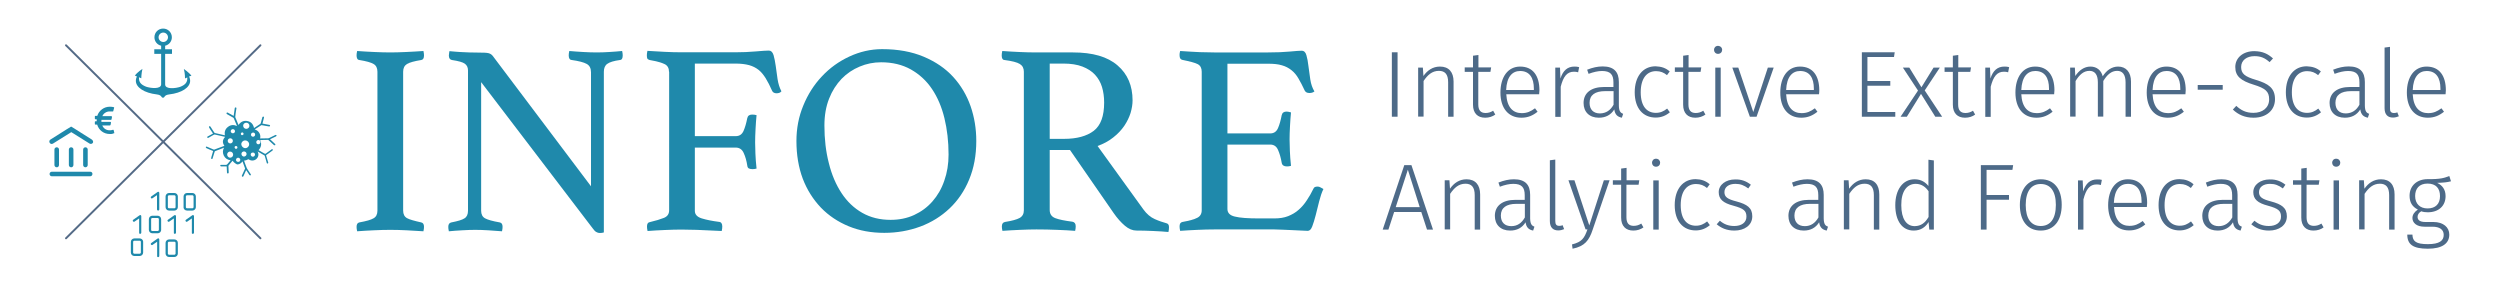 <?xml version="1.0" encoding="utf-8"?>
<!-- Generator: Adobe Illustrator 23.0.2, SVG Export Plug-In . SVG Version: 6.00 Build 0)  -->
<svg version="1.1" id="Layer_1" xmlns="http://www.w3.org/2000/svg" xmlns:xlink="http://www.w3.org/1999/xlink" x="0px" y="0px"
	 viewBox="0 0 1750 200" style="enable-background:new 0 0 1750 200;" xml:space="preserve">
<style type="text/css">
	.st0{fill:#1F89AB;}
	.st1{fill:#4D6A88;}
	.st2{fill:none;stroke:#536A86;stroke-width:1.38;stroke-linecap:round;stroke-linejoin:round;stroke-miterlimit:10;}
	.st3{display:none;}
	.st4{display:inline;fill:#1F89AB;}
</style>
<g>
	<g>
		<g>
			<path class="st0" d="M282.2,147.4c0,2.5,0.9,4.3,2.7,5.3c1.8,1,5.1,1.9,10,3c1.3,0.3,1.9,1.3,1.9,3.1c0,0.8-0.1,1.8-0.4,3.1
				c-4-0.3-7.9-0.5-11.9-0.7c-4-0.2-7.7-0.3-11.3-0.3c-3.5,0-7.3,0.1-11.4,0.3c-4.2,0.2-8.1,0.4-11.8,0.7c-0.3-1.3-0.4-2.3-0.4-3.1
				c0-1.8,0.6-2.8,1.9-3.1c4.9-0.9,8.2-1.8,10-2.9c1.8-1,2.7-2.8,2.7-5.3V50.2c0-2.5-0.9-4.4-2.7-5.4c-1.8-1.1-5.1-2-10-2.8
				c-0.8-0.1-1.3-0.5-1.5-1.1c-0.3-0.6-0.4-1.3-0.4-2.1c0-0.8,0.1-1.8,0.4-3.1c3.8,0.3,7.8,0.5,12,0.7c4.2,0.2,7.9,0.3,11.2,0.3
				c3.2,0,6.9-0.1,11-0.3c4.2-0.2,8.2-0.4,12.2-0.7c0.3,1.3,0.4,2.3,0.4,3.1c0,1.9-0.6,3-1.9,3.2c-4.9,0.8-8.2,1.7-10,2.8
				c-1.8,1.1-2.7,2.9-2.7,5.4V147.4z"/>
			<path class="st0" d="M413.7,130.4V50.6c0-2.8-1-4.8-3.1-5.9c-2-1.1-5.5-2-10.4-2.7c-1.4-0.1-2.1-1.2-2.1-3.2
				c0-0.8,0.1-1.8,0.4-3.1c3.2,0.3,6.5,0.5,9.8,0.7c3.3,0.2,6.5,0.3,9.4,0.3c2.8,0,5.8-0.1,8.8-0.3c3.1-0.2,6.1-0.4,9-0.7
				c0.3,1.3,0.4,2.3,0.4,3.1c0,2-0.6,3.1-1.9,3.2c-4.3,0.6-7.3,1.5-8.9,2.7c-1.6,1.1-2.4,3-2.4,5.5v112.5c-0.3,0.1-0.7,0.2-1.3,0.3
				c-0.6,0.1-1.1,0.1-1.5,0.1c-0.9,0-1.7-0.2-2.5-0.7c-0.8-0.4-1.7-1.4-2.7-2.8L336.8,57.5v90c0,2.5,0.9,4.3,2.7,5.3
				c1.8,1,5.2,2,10.4,2.9c1.3,0.3,1.9,1.3,1.9,3.1c0,0.8-0.1,1.8-0.4,3.1c-3.2-0.3-6.4-0.5-9.7-0.7c-3.3-0.2-6.3-0.3-9.1-0.3
				c-2.6,0-5.6,0.1-9,0.3s-6.6,0.4-9.4,0.7c-0.3-1.3-0.4-2.3-0.4-3.1c0-1.8,0.7-2.8,2.1-3.1c4.6-0.9,7.7-1.8,9.3-2.9
				c1.6-1,2.4-2.8,2.4-5.3V49.3c0-2-0.7-3.6-2.2-4.7c-1.5-1.1-4.5-1.9-9.1-2.6c-1.4-0.3-2.1-1.3-2.1-3.2c0-0.6,0.1-1.2,0.2-1.7
				c0-0.4,0.1-0.8,0.2-1.3c2.6,0.3,5,0.4,7.3,0.6c2,0.1,4.2,0.2,6.5,0.3c2.3,0.1,4.3,0.1,6.1,0.1c3.7,0,6.2,0.1,7.4,0.4
				c1.2,0.3,2.2,0.9,3,1.9L413.7,130.4z"/>
			<path class="st0" d="M468.3,50.2c0-2.5-1-4.3-3-5.3c-2-1-5.5-2-10.6-2.9c-0.9-0.3-1.4-0.6-1.6-1.1c-0.2-0.4-0.3-1.2-0.3-2.2
				c0-0.8,0.1-1.8,0.4-3.1c4.2,0.3,8.3,0.5,12.3,0.7c4,0.2,7.7,0.3,11.3,0.3h38c5,0,9.7-0.2,14.2-0.6c4.5-0.4,7.5-0.6,9.2-0.6
				c1.5,0,2.6,1,3.3,3.2c0.6,2.1,1.1,4.6,1.5,7.5c0.4,2.9,0.8,6,1.3,9.3c0.5,3.2,1.4,6.1,2.7,8.5c-0.4,0.5-0.9,0.9-1.5,1.1
				c-0.6,0.2-1.3,0.3-1.9,0.3c-1.5,0-2.6-0.6-3.1-1.7c-1.5-3.4-3-6.4-4.5-8.8c-1.5-2.4-3.1-4.4-5-5.9c-1.9-1.5-4.1-2.6-6.6-3.3
				c-2.6-0.7-5.8-1.1-9.6-1.1h-28.4v50.8h28.6c2.6,0,4.4-1.2,5.5-3.7c1.1-2.5,1.9-5.4,2.6-8.9c0.4-1.7,1.5-2.5,3.4-2.5
				c1,0,2,0.1,3.1,0.4c-0.3,2.8-0.5,6-0.7,9.6c-0.2,3.6-0.3,6.8-0.3,9.5c0,2.2,0.1,4.8,0.2,7.8c0.1,3.1,0.4,6.6,0.8,10.5
				c-1,0.3-2,0.4-2.9,0.4c-1,0-1.9-0.2-2.5-0.5c-0.6-0.3-1-1-1.1-2c-0.5-3.3-1.3-6.2-2.5-8.8c-1.1-2.5-3-3.8-5.6-3.8h-28.6v44.3
				c0,2.5,1.6,4.3,4.9,5.3c3.3,1,7.3,1.8,12,2.4c1.5,0.1,2.3,1.2,2.3,3.2c0,0.9-0.1,2-0.4,3.2c-2.7-0.1-5.6-0.3-8.6-0.4
				c-2.6-0.1-5.5-0.3-8.9-0.4c-3.4-0.1-6.9-0.2-10.6-0.2c-3.5,0-7.4,0.1-11.7,0.3c-4.3,0.2-8.4,0.4-12.1,0.7
				c-0.3-1.3-0.4-2.3-0.4-3.1c0-1.9,0.6-2.9,1.9-3.1c4.2-1,7.5-2,10-3c2.4-1,3.6-2.7,3.6-5.3V50.2z"/>
			<path class="st0" d="M557.5,98.7c0-8.8,1.6-17.1,4.8-24.8c3.2-7.8,7.5-14.6,13-20.4c5.5-5.9,11.9-10.5,19.2-13.9
				c7.3-3.4,15-5.2,23-5.2c11.1,0,20.8,1.8,29.1,5.3c8.3,3.5,15.2,8.2,20.6,14.1c5.4,5.9,9.5,12.8,12.2,20.5c2.7,7.8,4,15.9,4,24.4
				c0,10.1-1.7,19.1-5,27c-3.3,8-7.9,14.7-13.7,20.2c-5.8,5.5-12.7,9.8-20.5,12.7c-7.9,2.9-16.3,4.4-25.2,4.4
				c-9.1,0-17.4-1.5-24.9-4.6c-7.5-3.1-14-7.4-19.5-13.1c-5.4-5.7-9.7-12.4-12.7-20.3C559,117.2,557.5,108.4,557.5,98.7z
				 M623.4,153.9c6,0,11.5-1.1,16.5-3.4c5-2.3,9.3-5.5,12.8-9.5c3.6-4.1,6.4-8.9,8.3-14.5c2-5.6,3-11.7,3-18.3
				c0-9.2-1-17.7-2.9-25.5c-1.9-7.8-4.8-14.6-8.7-20.4c-3.9-5.8-8.8-10.3-14.8-13.7c-5.9-3.3-12.9-5-20.8-5c-5.2,0-10.3,1-15,3
				c-4.8,2-9,4.8-12.7,8.6c-3.6,3.8-6.6,8.4-8.7,13.8c-2.2,5.5-3.3,11.8-3.3,18.9c0,9.4,1,18.2,3.1,26.3c2,8.1,5,15.1,8.9,21
				c3.9,5.9,8.7,10.5,14.5,13.8C609.4,152.3,616,153.9,623.4,153.9z"/>
			<path class="st0" d="M749,105h-14.2v42c0,2.8,1.3,4.7,3.9,5.7c2.6,1,6.6,1.8,12,2.5c1.5,0.3,2.3,1.3,2.3,3.2c0,0.9-0.1,2-0.4,3.2
				c-3.5-0.3-7.6-0.5-12.6-0.7c-4.9-0.2-9.7-0.3-14.5-0.3c-3.3,0-7.2,0.1-11.5,0.3c-4.3,0.2-8.4,0.4-12.3,0.7
				c-0.3-1.3-0.4-2.3-0.4-3.1c0-1.8,0.7-2.8,2.1-3.1c4.9-0.8,8.3-1.7,10.3-2.8c2-1.1,3-2.9,3-5.4V50.2c0-2.4-0.9-4.2-2.8-5.4
				c-1.9-1.2-5.5-2.1-10.8-2.8c-1.3-0.1-1.9-1.2-1.9-3.2c0-0.8,0.1-1.8,0.4-3.1c3.8,0.3,7.8,0.5,11.9,0.7c4.1,0.2,8,0.3,11.7,0.3
				h25.9c13.8,0,24.2,3,31.2,9.1c7,6,10.5,14.2,10.5,24.5c0,2.8-0.5,5.7-1.4,8.8c-1,3.1-2.4,6-4.4,9c-2,2.9-4.5,5.6-7.7,8.1
				c-3.1,2.5-6.8,4.5-11,6l32,44.3c2.4,3.3,5.1,5.6,8.1,6.9c2.9,1.3,5.7,2.2,8.2,2.9c1.1,0.3,1.7,1.1,1.7,2.7c0,1-0.1,2.2-0.4,3.4
				c-2.9-0.3-6.5-0.5-10.7-0.7c-4.2-0.2-8.1-0.3-11.7-0.3c-2.7,0-5.4-1.1-8.1-3.4c-2.7-2.3-5.3-5.2-7.8-8.8L749,105z M744.9,97.2
				c8.9,0,15.8-1.9,20.7-5.6c4.9-3.8,7.3-10.3,7.3-19.8c0-3.9-0.5-7.6-1.5-10.9c-1-3.3-2.7-6.2-4.9-8.6c-2.2-2.4-5.2-4.3-8.8-5.7
				c-3.6-1.4-8.1-2.1-13.3-2.1h-9.6v52.7H744.9z"/>
			<path class="st0" d="M859.2,44.5v48.9h29.9c2.6,0,4.4-1.2,5.5-3.7c1.1-2.5,1.9-5.5,2.6-9.1c0.4-1.7,1.5-2.5,3.5-2.5
				c0.4,0,0.9,0.1,1.5,0.2c0.6,0.1,1.2,0.3,1.5,0.4c-0.3,2.8-0.5,6-0.7,9.5c-0.2,3.6-0.3,6.7-0.3,9.4c0,2.2,0.1,4.8,0.2,7.9
				c0.1,3.1,0.4,6.7,0.8,10.6c-1,0.3-2,0.4-2.9,0.4c-2,0-3.3-0.8-3.6-2.5c-0.6-3.6-1.5-6.6-2.6-9.1c-1.1-2.5-2.9-3.7-5.5-3.7h-29.9
				v45.1c0,2.7,1.7,4.5,5.2,5.3c3.5,0.9,9.1,1.3,17.1,1.3h10.5c3.7,0,6.9-0.5,9.7-1.6c2.7-1.1,5.2-2.5,7.3-4.4c2.1-1.8,4-4,5.7-6.6
				c1.7-2.5,3.3-5.3,4.8-8.4c0.4-0.9,1.3-1.3,2.9-1.3c0.6,0,1.3,0.2,2,0.6c0.7,0.4,1.4,0.8,2,1.1c-1.2,2.4-2.1,5.3-3,8.7
				c-0.8,3.4-1.6,6.6-2.4,9.6c-0.8,3.1-1.6,5.7-2.4,7.8c-0.8,2.2-1.9,3.2-3.2,3.2c-1,0-2.5-0.1-4.4-0.2c-1.9-0.1-4-0.2-6.2-0.3
				c-2.2-0.1-4.5-0.2-6.8-0.3c-2.3-0.1-4.3-0.2-5.9-0.2h-42c-3.7,0-7.7,0.1-11.9,0.3c-4.2,0.2-8.2,0.4-12.1,0.7
				c-0.3-1.3-0.4-2.3-0.4-3.1c0-1.8,0.6-2.8,1.9-3.1c4.9-0.9,8.3-1.8,10.4-2.9c2.1-1,3.2-2.8,3.2-5.3V50.2c0-2.5-0.9-4.3-2.8-5.3
				c-1.9-1-5.5-1.9-10.8-3c-1.3-0.3-1.9-1.3-1.9-3.2c0-0.6,0-1.2,0.1-1.6c0.1-0.4,0.2-0.9,0.3-1.4c5.5,0.4,10.1,0.6,13.8,0.8
				c3.7,0.1,7,0.2,10,0.2h37.8c5.8,0,10.7-0.2,15-0.6c4.2-0.4,7-0.6,8.4-0.6c1.7,0,2.8,1,3.4,3.2c0.6,2.1,1.1,4.6,1.4,7.5
				c0.4,2.9,0.8,6,1.3,9.4c0.5,3.3,1.5,6.1,2.9,8.4c-1,0.8-2.2,1.1-3.5,1.1c-1.7,0-2.7-0.6-3.3-1.7c-1.5-3.3-3-6.1-4.4-8.5
				c-1.4-2.4-3-4.3-4.9-5.8c-1.9-1.5-4.1-2.7-6.7-3.4c-2.6-0.8-5.8-1.1-9.7-1.1H859.2z"/>
		</g>
	</g>
	<g>
		<path class="st1" d="M974.3,81.7V36.6h4v45.1H974.3z"/>
		<path class="st1" d="M1017.5,57.1v24.6h-3.8V57.6c0-5.7-2.3-8-6.5-8c-4.7,0-7.9,2.9-10.7,7.1v24.9h-3.8V47.3h3.3l0.4,5.9
			c2.7-3.9,6.5-6.6,11.6-6.6C1014.1,46.6,1017.5,50.4,1017.5,57.1z"/>
		<path class="st1" d="M1039.6,82.4c-5.2,0-8.5-3.1-8.5-9.1v-23h-5.8v-3.1h5.8v-8.2l3.8-0.5v8.7h8.9l-0.5,3.1h-8.5v22.8
			c0,4,1.6,6,5.1,6c1.9,0,3.6-0.5,5.3-1.6l1.5,2.7C1044.7,81.6,1042.4,82.4,1039.6,82.4z"/>
		<path class="st1" d="M1077.4,66h-23c0.5,9.3,4.8,13.2,10.8,13.2c3.8,0,6.3-1.2,9.3-3.4l1.8,2.4c-3.2,2.6-6.7,4.2-11.3,4.2
			c-9.1,0-14.7-6.6-14.7-17.6c0-11,5.3-18.2,13.8-18.2c9,0,13.5,6.5,13.5,16.6C1077.5,64.3,1077.4,65.3,1077.4,66z M1073.7,62
			c0-7.5-3-12.3-9.6-12.3c-5.4,0-9.4,3.9-9.8,13.3h19.4V62z"/>
		<path class="st1" d="M1105.4,47l-0.7,3.6c-1-0.3-1.8-0.4-3-0.4c-4.8,0-7.4,3.4-9.2,10.5v21.1h-3.8V47.3h3.3l0.3,7.7
			c1.8-5.7,5-8.4,9.8-8.4C1103.3,46.6,1104.4,46.7,1105.4,47z"/>
		<path class="st1" d="M1136.2,79.7l-0.9,2.7c-3-0.6-4.8-2.1-5.3-5.8c-2.4,3.9-6.1,5.8-10.8,5.8c-6.7,0-10.7-4.1-10.7-10.3
			c0-7.2,5.5-11.2,14.3-11.2h6.6v-3.3c0-5.5-2.2-7.9-8-7.9c-2.8,0-5.9,0.7-9.4,2l-1-2.9c3.8-1.5,7.3-2.3,10.9-2.3
			c7.9,0,11.3,3.9,11.3,10.9v16.6C1133.3,77.9,1134.4,79,1136.2,79.7z M1129.5,73.3v-9.5h-6c-6.9,0-10.8,2.7-10.8,8.2
			c0,4.7,2.7,7.4,7.3,7.4C1124.3,79.3,1127.3,77.2,1129.5,73.3z"/>
		<path class="st1" d="M1168.8,50l-1.9,2.6c-2.2-1.8-4.5-2.8-7.7-2.8c-6.3,0-10.7,4.9-10.7,14.8c0,9.9,4.4,14.4,10.6,14.4
			c3.2,0,5.5-1.1,7.9-3l1.9,2.6c-2.7,2.3-6,3.7-9.9,3.7c-8.9,0-14.7-6.5-14.7-17.7c0-11.1,5.7-18.2,14.6-18.2
			C1163,46.6,1165.9,47.5,1168.8,50z"/>
		<path class="st1" d="M1186.7,82.4c-5.2,0-8.5-3.1-8.5-9.1v-23h-5.8v-3.1h5.8v-8.2l3.8-0.5v8.7h8.9l-0.5,3.1h-8.5v22.8
			c0,4,1.6,6,5.1,6c1.9,0,3.6-0.5,5.3-1.6l1.5,2.7C1191.8,81.6,1189.4,82.4,1186.7,82.4z"/>
		<path class="st1" d="M1205.5,34.9c0,1.5-1.1,2.8-2.9,2.8c-1.7,0-2.8-1.3-2.8-2.8s1.1-2.8,2.8-2.8
			C1204.4,32.2,1205.5,33.4,1205.5,34.9z M1200.7,81.7V47.3h3.8v34.4H1200.7z"/>
		<path class="st1" d="M1224.9,81.7l-12.3-34.4h4.2l10.5,31.1l10.2-31.1h4.1l-12,34.4H1224.9z"/>
		<path class="st1" d="M1273.3,66h-23c0.5,9.3,4.8,13.2,10.8,13.2c3.8,0,6.3-1.2,9.3-3.4l1.8,2.4c-3.2,2.6-6.7,4.2-11.3,4.2
			c-9.1,0-14.7-6.6-14.7-17.6c0-11,5.3-18.2,13.8-18.2c9,0,13.5,6.5,13.5,16.6C1273.5,64.3,1273.4,65.3,1273.3,66z M1269.7,62
			c0-7.5-3-12.3-9.6-12.3c-5.4,0-9.4,3.9-9.8,13.3h19.4V62z"/>
		<path class="st1" d="M1307.2,39.9v16.8h16V60h-16v18.4h19.5v3.3h-23.4V36.6h23l-0.5,3.3H1307.2z"/>
		<path class="st1" d="M1354.7,81.7l-10-16l-9.9,16h-4.4l12.2-18.3L1332,47.3h4.5l8.5,13.8l8.5-13.8h4.4l-10.6,16l12.2,18.4H1354.7z
			"/>
		<path class="st1" d="M1375.5,82.4c-5.2,0-8.5-3.1-8.5-9.1v-23h-5.8v-3.1h5.8v-8.2l3.8-0.5v8.7h8.9l-0.5,3.1h-8.5v22.8
			c0,4,1.6,6,5.1,6c1.9,0,3.6-0.5,5.3-1.6l1.5,2.7C1380.7,81.6,1378.3,82.4,1375.5,82.4z"/>
		<path class="st1" d="M1406.4,47l-0.7,3.6c-1-0.3-1.8-0.4-3-0.4c-4.8,0-7.4,3.4-9.2,10.5v21.1h-3.8V47.3h3.3l0.3,7.7
			c1.8-5.7,5-8.4,9.8-8.4C1404.3,46.6,1405.5,46.7,1406.4,47z"/>
		<path class="st1" d="M1437.9,66h-23c0.5,9.3,4.8,13.2,10.8,13.2c3.8,0,6.3-1.2,9.3-3.4l1.8,2.4c-3.2,2.6-6.7,4.2-11.3,4.2
			c-9.1,0-14.7-6.6-14.7-17.6c0-11,5.3-18.2,13.8-18.2c9,0,13.5,6.5,13.5,16.6C1438,64.3,1438,65.3,1437.9,66z M1434.3,62
			c0-7.5-3-12.3-9.6-12.3c-5.4,0-9.4,3.9-9.8,13.3h19.4V62z"/>
		<path class="st1" d="M1491.7,57.1v24.6h-3.8V57.6c0-5.6-2.3-8-5.9-8c-4.2,0-7.1,2.9-9.7,7.1v24.9h-3.8V57.6c0-5.6-2.3-8-5.9-8
			c-4.2,0-7.1,2.9-9.7,7.1v24.9h-3.8V47.3h3.3l0.3,5.9c2.6-3.9,6.2-6.6,10.6-6.6c4.4,0,7.5,2.6,8.6,6.8c2.6-4.1,6.3-6.8,10.8-6.8
			C1488.3,46.6,1491.7,50.6,1491.7,57.1z"/>
		<path class="st1" d="M1529.8,66h-23c0.5,9.3,4.8,13.2,10.8,13.2c3.8,0,6.3-1.2,9.3-3.4l1.8,2.4c-3.2,2.6-6.7,4.2-11.3,4.2
			c-9.1,0-14.7-6.6-14.7-17.6c0-11,5.3-18.2,13.8-18.2c9,0,13.5,6.5,13.5,16.6C1529.9,64.3,1529.9,65.3,1529.8,66z M1526.2,62
			c0-7.5-3-12.3-9.6-12.3c-5.4,0-9.4,3.9-9.8,13.3h19.4V62z"/>
		<path class="st1" d="M1555.9,59.5v3.3h-17.5v-3.3H1555.9z"/>
		<path class="st1" d="M1591.1,40.9l-2.4,2.6c-3.3-3-6.3-4.2-10.5-4.2c-5.5,0-9.4,2.9-9.4,7.6c0,4.6,2.4,6.7,10.6,9.1
			c8.1,2.5,13.1,5.4,13.1,13.4c0,7.7-5.9,13-15,13c-6.2,0-10.8-2.2-14.5-5.7l2.4-2.6c3.2,3,6.7,4.9,12,4.9c6.3,0,11-3.5,11-9.5
			c0-5.5-2.7-7.7-10.8-10.2c-9-2.8-12.9-5.9-12.9-12.4c0-6.4,5.4-11.1,13.3-11.1C1584,35.9,1587.5,37.7,1591.1,40.9z"/>
		<path class="st1" d="M1624.6,50l-1.9,2.6c-2.2-1.8-4.5-2.8-7.7-2.8c-6.3,0-10.7,4.9-10.7,14.8c0,9.9,4.4,14.4,10.6,14.4
			c3.2,0,5.5-1.1,7.9-3l1.9,2.6c-2.7,2.3-6,3.7-9.9,3.7c-8.9,0-14.7-6.5-14.7-17.7c0-11.1,5.7-18.2,14.6-18.2
			C1618.8,46.6,1621.7,47.5,1624.6,50z"/>
		<path class="st1" d="M1658.4,79.7l-0.9,2.7c-3-0.6-4.8-2.1-5.3-5.8c-2.4,3.9-6.1,5.8-10.8,5.8c-6.7,0-10.7-4.1-10.7-10.3
			c0-7.2,5.5-11.2,14.3-11.2h6.6v-3.3c0-5.5-2.2-7.9-8-7.9c-2.8,0-5.9,0.7-9.4,2l-1-2.9c3.8-1.5,7.3-2.3,10.9-2.3
			c7.9,0,11.3,3.9,11.3,10.9v16.6C1655.5,77.9,1656.5,79,1658.4,79.7z M1651.6,73.3v-9.5h-6c-6.9,0-10.8,2.7-10.8,8.2
			c0,4.7,2.7,7.4,7.3,7.4C1646.4,79.3,1649.5,77.2,1651.6,73.3z"/>
		<path class="st1" d="M1675.8,79.1c0.8,0,1.6-0.1,2.3-0.5l1.1,2.8c-1.2,0.5-2.6,0.9-4.1,0.9c-3.7,0-5.9-2.1-5.9-6.6V33.3l3.8-0.5
			v43C1672.9,78,1673.7,79.1,1675.8,79.1z"/>
		<path class="st1" d="M1711.9,66h-23c0.5,9.3,4.8,13.2,10.8,13.2c3.8,0,6.3-1.2,9.3-3.4l1.8,2.4c-3.2,2.6-6.7,4.2-11.3,4.2
			c-9.1,0-14.7-6.6-14.7-17.6c0-11,5.3-18.2,13.8-18.2c9,0,13.5,6.5,13.5,16.6C1712,64.3,1712,65.3,1711.9,66z M1708.3,62
			c0-7.5-3-12.3-9.6-12.3c-5.4,0-9.4,3.9-9.8,13.3h19.4V62z"/>
		<path class="st1" d="M975.9,148.4l-4,12.3h-4l15.1-45.1h5l15.1,45.1h-4.2l-4-12.3H975.9z M985.5,118.8L977,145h16.8L985.5,118.8z"
			/>
		<path class="st1" d="M1036.1,136.1v24.6h-3.8v-24.1c0-5.7-2.3-8-6.5-8c-4.7,0-7.9,2.9-10.7,7.1v24.9h-3.8v-34.4h3.3l0.4,5.9
			c2.7-3.9,6.5-6.6,11.6-6.6C1032.7,125.5,1036.1,129.4,1036.1,136.1z"/>
		<path class="st1" d="M1074.1,158.7l-0.9,2.7c-3-0.6-4.8-2.1-5.3-5.8c-2.4,3.9-6.1,5.8-10.8,5.8c-6.7,0-10.7-4.1-10.7-10.3
			c0-7.2,5.5-11.2,14.3-11.2h6.6v-3.3c0-5.5-2.2-7.9-8-7.9c-2.8,0-5.9,0.7-9.4,2l-1-2.9c3.8-1.5,7.3-2.3,10.9-2.3
			c7.9,0,11.3,3.9,11.3,10.9V153C1071.2,156.9,1072.3,158,1074.1,158.7z M1067.4,152.2v-9.5h-6c-6.9,0-10.8,2.7-10.8,8.2
			c0,4.7,2.7,7.4,7.3,7.4C1062.2,158.3,1065.2,156.1,1067.4,152.2z"/>
		<path class="st1" d="M1091.5,158.1c0.8,0,1.6-0.1,2.3-0.5l1.1,2.8c-1.2,0.5-2.6,0.9-4.1,0.9c-3.7,0-5.9-2.1-5.9-6.6v-42.5l3.8-0.5
			v43C1088.7,157,1089.4,158.1,1091.5,158.1z"/>
		<path class="st1" d="M1100.8,174.1l-0.4-3c6.9-1.7,8.7-4.4,10.8-10.5h-1.3l-12-34.4h4.2l10.4,31.6l10.2-31.6h4l-11.8,34.5
			C1112.4,168.3,1109.3,172.4,1100.8,174.1z"/>
		<path class="st1" d="M1143.3,161.4c-5.2,0-8.5-3.1-8.5-9.1v-23h-5.8v-3.1h5.8V118l3.8-0.5v8.7h8.9l-0.5,3.1h-8.5v22.8
			c0,4,1.6,6,5.1,6c1.9,0,3.6-0.5,5.3-1.6l1.5,2.7C1148.4,160.6,1146.1,161.4,1143.3,161.4z"/>
		<path class="st1" d="M1162.1,113.9c0,1.5-1.1,2.8-2.9,2.8c-1.7,0-2.8-1.3-2.8-2.8c0-1.5,1.1-2.8,2.8-2.8
			C1161,111.1,1162.1,112.4,1162.1,113.9z M1157.3,160.7v-34.4h3.8v34.4H1157.3z"/>
		<path class="st1" d="M1196.8,129l-1.9,2.6c-2.2-1.8-4.5-2.8-7.7-2.8c-6.3,0-10.7,4.9-10.7,14.8c0,9.9,4.4,14.4,10.6,14.4
			c3.2,0,5.5-1.1,7.9-3l1.9,2.6c-2.7,2.3-6,3.7-9.9,3.7c-8.9,0-14.7-6.5-14.7-17.7c0-11.1,5.7-18.2,14.6-18.2
			C1190.9,125.5,1193.9,126.5,1196.8,129z"/>
		<path class="st1" d="M1225.6,129.3l-1.8,2.6c-3-2.2-5.5-3.2-9-3.2c-4.6,0-7.7,2.2-7.7,5.8c0,3.4,2.2,4.9,8.4,6.5
			c7.5,2,11.1,4.5,11.1,10.4c0,6.4-5.6,10-12.5,10c-5.6,0-9.4-1.9-12.4-4.4l2.2-2.5c2.8,2.4,5.9,3.7,10.1,3.7c5,0,8.5-2.4,8.5-6.5
			c0-4.2-1.9-5.7-9.1-7.7c-7.3-1.9-10.3-4.6-10.3-9.5c0-5.2,5-8.9,11.5-8.9C1219,125.5,1222.4,126.8,1225.6,129.3z"/>
		<path class="st1" d="M1279.6,158.7l-0.9,2.7c-3-0.6-4.8-2.1-5.3-5.8c-2.4,3.9-6.1,5.8-10.8,5.8c-6.7,0-10.7-4.1-10.7-10.3
			c0-7.2,5.5-11.2,14.3-11.2h6.6v-3.3c0-5.5-2.2-7.9-8-7.9c-2.8,0-5.9,0.7-9.4,2l-1-2.9c3.8-1.5,7.3-2.3,10.9-2.3
			c7.9,0,11.3,3.9,11.3,10.9V153C1276.7,156.9,1277.7,158,1279.6,158.7z M1272.9,152.2v-9.5h-6c-6.9,0-10.8,2.7-10.8,8.2
			c0,4.7,2.7,7.4,7.3,7.4C1267.6,158.3,1270.7,156.1,1272.9,152.2z"/>
		<path class="st1" d="M1315.5,136.1v24.6h-3.8v-24.1c0-5.7-2.3-8-6.5-8c-4.7,0-7.9,2.9-10.7,7.1v24.9h-3.8v-34.4h3.3l0.4,5.9
			c2.7-3.9,6.5-6.6,11.6-6.6C1312.2,125.5,1315.5,129.4,1315.5,136.1z"/>
		<path class="st1" d="M1353.8,160.7h-3.3l-0.5-5.3c-2,3.4-5.3,6-10.4,6c-8.1,0-12.9-6.8-12.9-17.8c0-10.6,5.1-18.1,13.5-18.1
			c4.7,0,7.7,2.2,9.7,4.7v-18.4l3.8,0.5V160.7z M1350,151.9v-18c-2-2.9-4.8-5.2-9-5.2c-6.1,0-10.2,5.2-10.1,14.9
			c0,9.6,3.6,14.7,9.4,14.7C1344.9,158.2,1347.6,155.9,1350,151.9z"/>
		<path class="st1" d="M1390.6,118.9v17.6h15.7v3.3h-15.7v20.9h-4v-45.1h22.6l-0.5,3.3H1390.6z"/>
		<path class="st1" d="M1443.2,143.4c0,11.1-5.5,18-14.7,18c-9.2,0-14.6-6.8-14.6-17.9c0-11.1,5.6-18,14.7-18
			C1437.8,125.5,1443.2,132.1,1443.2,143.4z M1418,143.5c0,9.7,3.9,14.7,10.5,14.7s10.6-4.9,10.6-14.8c0-9.7-3.9-14.6-10.6-14.6
			C1422.1,128.8,1418,133.6,1418,143.5z"/>
		<path class="st1" d="M1471.3,125.9l-0.7,3.6c-1-0.3-1.8-0.4-3-0.4c-4.8,0-7.4,3.4-9.2,10.5v21.1h-3.8v-34.4h3.3l0.3,7.7
			c1.8-5.7,5-8.4,9.8-8.4C1469.2,125.5,1470.3,125.7,1471.3,125.9z"/>
		<path class="st1" d="M1502.8,144.9h-23c0.5,9.3,4.8,13.2,10.8,13.2c3.8,0,6.3-1.2,9.3-3.4l1.8,2.4c-3.2,2.6-6.7,4.2-11.3,4.2
			c-9.1,0-14.7-6.6-14.7-17.6c0-11,5.3-18.2,13.8-18.2c9,0,13.5,6.5,13.5,16.6C1502.9,143.2,1502.8,144.3,1502.8,144.9z M1499.1,141
			c0-7.5-3-12.3-9.6-12.3c-5.4,0-9.4,3.9-9.8,13.3h19.4V141z"/>
		<path class="st1" d="M1535.5,129l-1.9,2.6c-2.2-1.8-4.5-2.8-7.7-2.8c-6.3,0-10.7,4.9-10.7,14.8c0,9.9,4.4,14.4,10.6,14.4
			c3.2,0,5.5-1.1,7.9-3l1.9,2.6c-2.7,2.3-6,3.7-9.9,3.7c-8.8,0-14.7-6.5-14.7-17.7c0-11.1,5.7-18.2,14.6-18.2
			C1529.7,125.5,1532.6,126.5,1535.5,129z"/>
		<path class="st1" d="M1569.3,158.7l-0.9,2.7c-3-0.6-4.8-2.1-5.3-5.8c-2.4,3.9-6.1,5.8-10.8,5.8c-6.7,0-10.7-4.1-10.7-10.3
			c0-7.2,5.5-11.2,14.3-11.2h6.6v-3.3c0-5.5-2.2-7.9-8-7.9c-2.8,0-5.9,0.7-9.4,2l-1-2.9c3.8-1.5,7.3-2.3,10.9-2.3
			c7.9,0,11.3,3.9,11.3,10.9V153C1566.4,156.9,1567.4,158,1569.3,158.7z M1562.6,152.2v-9.5h-6c-6.9,0-10.8,2.7-10.8,8.2
			c0,4.7,2.7,7.4,7.3,7.4C1557.3,158.3,1560.4,156.1,1562.6,152.2z"/>
		<path class="st1" d="M1599.8,129.3l-1.8,2.6c-3-2.2-5.5-3.2-9-3.2c-4.6,0-7.7,2.2-7.7,5.8c0,3.4,2.2,4.9,8.4,6.5
			c7.5,2,11.1,4.5,11.1,10.4c0,6.4-5.6,10-12.5,10c-5.6,0-9.4-1.9-12.4-4.4l2.2-2.5c2.8,2.4,5.9,3.7,10.1,3.7c5,0,8.5-2.4,8.5-6.5
			c0-4.2-1.9-5.7-9.1-7.7c-7.3-1.9-10.3-4.6-10.3-9.5c0-5.2,5-8.9,11.5-8.9C1593.2,125.5,1596.6,126.8,1599.8,129.3z"/>
		<path class="st1" d="M1619.4,161.4c-5.2,0-8.5-3.1-8.5-9.1v-23h-5.8v-3.1h5.8V118l3.8-0.5v8.7h8.9l-0.5,3.1h-8.5v22.8
			c0,4,1.6,6,5.1,6c1.9,0,3.6-0.5,5.3-1.6l1.5,2.7C1624.6,160.6,1622.2,161.4,1619.4,161.4z"/>
		<path class="st1" d="M1638.2,113.9c0,1.5-1.1,2.8-2.9,2.8c-1.7,0-2.8-1.3-2.8-2.8c0-1.5,1.1-2.8,2.8-2.8
			C1637.1,111.1,1638.2,112.4,1638.2,113.9z M1633.5,160.7v-34.4h3.8v34.4H1633.5z"/>
		<path class="st1" d="M1676.2,136.1v24.6h-3.8v-24.1c0-5.7-2.3-8-6.5-8c-4.7,0-7.9,2.9-10.7,7.1v24.9h-3.8v-34.4h3.3l0.4,5.9
			c2.7-3.9,6.5-6.6,11.6-6.6C1672.9,125.5,1676.2,129.4,1676.2,136.1z"/>
		<path class="st1" d="M1706,128c3.6,1.7,5.9,4.6,5.9,9.3c0,6.7-4.7,11.3-12.5,11.3c-1.7,0-3.2-0.2-4.5-0.7
			c-1.7,0.9-2.6,2.4-2.6,3.9c0,2,1.3,3.6,5.5,3.6h5.6c6.9,0,11.1,3.7,11.1,8.8c0,6.2-4.9,9.9-15,9.9c-10.4,0-14.4-3-14.4-9.9h3.6
			c0.1,4.8,2.6,6.7,10.8,6.7c8.1,0,11.1-2.4,11.1-6.5c0-3.7-2.9-5.7-7.8-5.7h-5.6c-5.7,0-8.5-2.8-8.5-6.1c0-2.3,1.4-4.3,3.8-5.9
			c-4-2-5.8-5.1-5.8-9.7c0-6.9,5.1-11.6,12.7-11.6c9.2,0.1,11.8-0.9,15.1-2.2l1.2,3.7C1713.2,127.6,1710.2,127.9,1706,128z
			 M1690.6,137.2c0,5.5,3.4,8.7,8.7,8.7c5.6,0,8.7-3.2,8.7-8.6c0-5.4-2.8-8.8-8.7-8.8C1693.4,128.5,1690.6,132.1,1690.6,137.2z"/>
	</g>
	<g>
		<g>
			<g>
				<line class="st2" x1="46.2" y1="166.8" x2="182.3" y2="31.7"/>
				<line class="st2" x1="182.3" y1="166.8" x2="46.2" y2="31.7"/>
			</g>
			<g>
				<path class="st0" d="M134,53c-1.8-2.4-5.3-4.7-5.3-4.7c0.9,3.4,0.8,6.6,0.8,6.6l1.6-0.7c0.2,3.3-1.2,5.1-5,6.6
					c-2.9,1-10.5,2-10.5-1.7V37.7h4.8v-3.2h-4.8V32c2.7-0.6,4.7-3,4.7-5.9c0-3.4-2.7-6.1-6.1-6.1c-3.4,0-6.1,2.7-6.1,6.1
					c0,2.9,2,5.3,4.7,5.9v2.5h-4.8v3.2h4.8V59c0,3.7-7.6,2.7-10.5,1.7c-3.8-1.5-5.2-3.3-5-6.6l1.6,0.7c0,0,0-3.1,0.8-6.6
					c0,0-3.5,2.3-5.3,4.7l1.4,0.6c-0.4,0.9-0.7,1.9-0.7,3.1c0,4.6,5.9,8.5,14.7,9.5c0,0,0,0,0,0c3.8,0.5,2.8,2.3,4.3,2.3
					c1.5,0,0.4-1.8,4.3-2.3c0,0,0,0,0,0c8.8-1,14.7-4.9,14.7-9.5c0-1.2-0.4-2.3-0.7-3.1L134,53z M111,26.1c0-1.8,1.5-3.3,3.3-3.3
					c1.8,0,3.3,1.5,3.3,3.3c0,1.8-1.5,3.3-3.3,3.3C112.5,29.4,111,27.9,111,26.1z"/>
				<g>
					<path class="st0" d="M63.1,120.2H36.3c-0.9,0-1.6,0.7-1.6,1.6c0,0.9,0.7,1.6,1.6,1.6h26.8c0.9,0,1.6-0.7,1.6-1.6
						C64.8,120.9,64.1,120.2,63.1,120.2z"/>
					<path class="st0" d="M51.4,115.5v-10.8c0-0.9-0.7-1.6-1.6-1.6c-0.9,0-1.6,0.7-1.6,1.6v10.8c0,0.9,0.7,1.6,1.6,1.6
						C50.6,117.2,51.4,116.4,51.4,115.5z"/>
					<path class="st0" d="M61.4,115.5v-10.8c0-0.9-0.7-1.6-1.6-1.6s-1.6,0.7-1.6,1.6v10.8c0,0.9,0.7,1.6,1.6,1.6
						S61.4,116.4,61.4,115.5z"/>
					<path class="st0" d="M41.3,115.5v-10.8c0-0.9-0.7-1.6-1.6-1.6c-0.9,0-1.6,0.7-1.6,1.6v10.8c0,0.9,0.7,1.6,1.6,1.6
						C40.6,117.2,41.3,116.4,41.3,115.5z"/>
					<path class="st0" d="M64.3,97.7l-11.4-7.2l-3.1-1.9l-3.1,1.9l-11.4,7.2c-0.8,0.5-1,1.5-0.5,2.3c0.5,0.8,1.5,1,2.3,0.5l12.8-8
						l12.8,8c0.8,0.5,1.8,0.2,2.3-0.5S65,98.2,64.3,97.7z"/>
					<g>
						<path class="st0" d="M80.1,93.4l-0.5-2.2c0-0.1-0.1-0.2-0.2-0.3c-0.1-0.1-0.2-0.1-0.4,0l-0.1,0l-0.2,0c-0.1,0-0.2,0-0.3,0.1
							c-0.1,0-0.2,0-0.3,0.1c-0.1,0-0.3,0-0.4,0.1c-0.1,0-0.3,0-0.5,0c-0.2,0-0.3,0-0.5,0c-1.2,0-2.2-0.3-3.1-0.9
							c-0.9-0.6-1.6-1.5-2-2.5h5.3c0.1,0,0.2,0,0.3-0.1c0.1-0.1,0.1-0.2,0.2-0.3l0.3-1.5c0-0.1,0-0.3-0.1-0.4
							c-0.1-0.1-0.2-0.2-0.3-0.2h-6.3c0-0.6,0-1.1,0-1.4h6.7c0.2,0,0.4-0.1,0.4-0.4l0.3-1.6c0-0.1,0-0.2-0.1-0.4
							c-0.1-0.1-0.2-0.2-0.3-0.2h-6.4c0.5-1,1.1-1.8,2.1-2.4c0.9-0.6,1.9-0.9,3.1-0.9c0,0,0.2,0,0.4,0c0.2,0,0.4,0,0.4,0
							c0,0,0.2,0,0.4,0c0.2,0,0.3,0,0.3,0l0.2,0c0.1,0,0.1,0,0.2,0l0.1,0c0.1,0,0.2,0,0.3,0c0.1-0.1,0.2-0.1,0.2-0.3l0.6-2.2
							c0-0.1,0-0.2,0-0.3c-0.1-0.1-0.2-0.2-0.3-0.2c-0.8-0.2-1.7-0.3-2.7-0.3c-2,0-3.9,0.6-5.5,1.8c-1.6,1.2-2.7,2.7-3.3,4.6h-1.3
							c-0.1,0-0.2,0-0.3,0.1c-0.1,0.1-0.1,0.2-0.1,0.3v1.6c0,0.1,0,0.2,0.1,0.3c0.1,0.1,0.2,0.1,0.3,0.1h0.9c0,0.4,0,0.9,0,1.4h-0.9
							c-0.1,0-0.2,0-0.3,0.1c-0.1,0.1-0.1,0.2-0.1,0.3v1.5c0,0.1,0,0.2,0.1,0.3c0.1,0.1,0.2,0.1,0.3,0.1H68c0.6,2,1.7,3.6,3.3,4.8
							c1.6,1.2,3.5,1.8,5.6,1.8c0.2,0,0.3,0,0.5,0c0.2,0,0.3,0,0.5,0c0.2,0,0.3,0,0.5-0.1c0.2,0,0.3,0,0.4-0.1c0.1,0,0.2,0,0.3-0.1
							c0.1,0,0.2,0,0.3-0.1c0.1,0,0.2,0,0.2-0.1c0.1,0,0.1,0,0.1,0l0.1,0c0.1,0,0.2-0.1,0.2-0.2C80.2,93.6,80.2,93.5,80.1,93.4z"/>
					</g>
				</g>
				<g>
					<g>
						<g>
							<path class="st0" d="M97.8,166.9H94c-1.3,0-2.4,1.1-2.4,2.4v7.5c0,1.3,1.1,2.4,2.4,2.4h3.8c1.3,0,2.4-1.1,2.4-2.4v-7.5
								C100.2,167.9,99.1,166.9,97.8,166.9z M98.6,176.8c0,0.4-0.4,0.8-0.8,0.8H94c-0.4,0-0.8-0.4-0.8-0.8v-7.5
								c0-0.4,0.4-0.8,0.8-0.8h3.8c0.4,0,0.8,0.4,0.8,0.8V176.8z"/>
							<path class="st0" d="M98.1,163.7c0.4,0,0.8-0.4,0.8-0.8v-11.6c0-0.3-0.2-0.6-0.4-0.7c-0.3-0.1-0.6-0.1-0.8,0.1l-4.4,3.1
								c-0.4,0.3-0.5,0.8-0.2,1.1c0.3,0.4,0.8,0.5,1.1,0.2l3.2-2.2v10C97.3,163.4,97.7,163.7,98.1,163.7z"/>
						</g>
						<path class="st0" d="M112.8,160.9v-7.5c0-1.3-1.1-2.4-2.4-2.4h-3.8c-1.3,0-2.4,1.1-2.4,2.4v7.5c0,1.3,1.1,2.4,2.4,2.4h3.8
							C111.7,163.3,112.8,162.3,112.8,160.9z M105.8,160.9v-7.5c0-0.4,0.4-0.8,0.8-0.8h3.8c0.4,0,0.8,0.4,0.8,0.8v7.5
							c0,0.4-0.4,0.8-0.8,0.8h-3.8C106.1,161.7,105.8,161.4,105.8,160.9z"/>
						<path class="st0" d="M106.7,138.8l3.2-2.2v10c0,0.4,0.4,0.8,0.8,0.8c0.4,0,0.8-0.4,0.8-0.8V135c0-0.3-0.2-0.6-0.4-0.7
							c-0.3-0.1-0.6-0.1-0.8,0.1l-4.4,3.1c-0.4,0.3-0.5,0.8-0.2,1.1C105.8,139,106.3,139,106.7,138.8z"/>
						<path class="st0" d="M110.7,180c0.4,0,0.8-0.4,0.8-0.8v-11.6c0-0.3-0.2-0.6-0.4-0.7c-0.3-0.1-0.6-0.1-0.8,0.1l-4.4,3.1
							c-0.4,0.3-0.5,0.8-0.2,1.1c0.3,0.4,0.8,0.5,1.1,0.2l3.2-2.2v10C109.9,179.6,110.2,180,110.7,180z"/>
						<path class="st0" d="M118.3,147.4h3.8c1.3,0,2.4-1.1,2.4-2.4v-7.5c0-1.3-1.1-2.4-2.4-2.4h-3.8c-1.3,0-2.4,1.1-2.4,2.4v7.5
							C115.9,146.3,117,147.4,118.3,147.4z M117.5,137.5c0-0.4,0.4-0.8,0.8-0.8h3.8c0.4,0,0.8,0.4,0.8,0.8v7.5
							c0,0.4-0.4,0.8-0.8,0.8h-3.8c-0.4,0-0.8-0.4-0.8-0.8V137.5z"/>
						<path class="st0" d="M122.1,167.6h-3.8c-1.3,0-2.4,1.1-2.4,2.4v7.5c0,1.3,1.1,2.4,2.4,2.4h3.8c1.3,0,2.4-1.1,2.4-2.4V170
							C124.5,168.6,123.4,167.6,122.1,167.6z M122.9,177.5c0,0.4-0.4,0.8-0.8,0.8h-3.8c-0.4,0-0.8-0.4-0.8-0.8V170
							c0-0.4,0.4-0.8,0.8-0.8h3.8c0.4,0,0.8,0.4,0.8,0.8V177.5z"/>
						<path class="st0" d="M122.4,163.7c0.4,0,0.8-0.4,0.8-0.8v-11.6c0-0.3-0.2-0.6-0.4-0.7c-0.3-0.1-0.6-0.1-0.8,0.1l-4.4,3.1
							c-0.4,0.3-0.5,0.8-0.2,1.1c0.3,0.4,0.8,0.5,1.1,0.2l3.2-2.2v10C121.6,163.4,122,163.7,122.4,163.7z"/>
						<path class="st0" d="M135,163.7c0.4,0,0.8-0.4,0.8-0.8v-11.6c0-0.3-0.2-0.6-0.4-0.7c-0.3-0.1-0.6-0.1-0.8,0.1l-4.4,3.1
							c-0.4,0.3-0.5,0.8-0.2,1.1c0.3,0.4,0.8,0.5,1.1,0.2l3.2-2.2v10C134.2,163.4,134.5,163.7,135,163.7z"/>
						<path class="st0" d="M130.9,147.4h3.8c1.3,0,2.4-1.1,2.4-2.4v-7.5c0-1.3-1.1-2.4-2.4-2.4h-3.8c-1.3,0-2.4,1.1-2.4,2.4v7.5
							C128.4,146.3,129.5,147.4,130.9,147.4z M130.1,137.5c0-0.4,0.4-0.8,0.8-0.8h3.8c0.4,0,0.8,0.4,0.8,0.8v7.5
							c0,0.4-0.4,0.8-0.8,0.8h-3.8c-0.4,0-0.8-0.4-0.8-0.8V137.5z"/>
					</g>
				</g>
				<g class="st3">
					<path class="st4" d="M155.9,104.1c-0.4,0.1-0.7,0.3-1,0.4c-1.1,0.4-2.1,0.8-3.2,1.2c-0.2,0.1-0.3,0.2-0.4,0.4
						c-0.3,1.1-0.6,2.2-1,3.2c-0.2,0.5-0.3,1-0.5,1.5c-0.1,0.3-0.6,0.5-1,0.5c-0.4-0.1-0.8-0.4-0.7-0.8c0.1-0.7,0.3-1.3,0.4-1.9
						c0.2-0.9,0.5-1.7,0.8-2.6c0.1-0.3,0-0.4-0.2-0.5c-1.3-0.5-2.6-1.1-3.9-1.7c-0.6-0.2-0.8-0.8-0.6-1.3c0.2-0.5,0.8-0.7,1.4-0.5
						c1.5,0.6,3,1.3,4.5,1.9c0.1,0.1,0.4,0.1,0.5,0c1.8-0.7,3.6-1.3,5.4-2c0.3-0.1,0.2-0.2,0.1-0.4c-0.7-1.3-0.9-2.6-0.4-4
						c0.1-0.5,0.4-0.9,0.6-1.4c0.1-0.1,0.1-0.2,0.2-0.4c-0.6-0.1-1.1-0.3-1.7-0.4c-1.3-0.3-2.5-0.6-3.8-0.9c-0.3-0.1-0.5,0-0.8,0.1
						c-1.2,0.7-2.3,1.3-3.5,2c-0.4,0.2-0.9,0.2-1.2-0.1c-0.3-0.3-0.4-0.8-0.2-1.1c0.1-0.2,0.3-0.4,0.5-0.5c1-0.6,1.9-1.1,2.9-1.6
						c0.1-0.1,0.2-0.1,0.3-0.2c-0.2-0.3-0.4-0.6-0.6-0.9c-0.6-1-1.3-1.9-1.9-2.9c-0.2-0.3-0.2-0.7,0-1.1c0.2-0.3,0.5-0.5,0.9-0.5
						c0.3,0,0.6,0.2,0.8,0.5c0.9,1.3,1.8,2.6,2.6,4c0.2,0.2,0.3,0.3,0.6,0.4c1.7,0.4,3.4,0.8,5.1,1.2c0,0,0.1,0,0.2,0
						c-0.1-2.3,0.6-4.2,2.3-5.7c1.7-1.5,3.7-1.9,6-1.5c-0.2-0.4-0.3-0.7-0.4-1.1c-0.3-0.8-0.7-1.7-1-2.5c-0.1-0.2-0.3-0.4-0.5-0.5
						c-1.3-0.8-2.7-1.5-4-2.3c-0.6-0.4-0.8-1-0.5-1.5c0.3-0.5,0.8-0.6,1.4-0.3c0.8,0.5,1.6,0.9,2.5,1.4c0.3,0.2,0.7,0.4,1,0.6
						c0.1-0.4,0.1-0.8,0.2-1.2c0.2-1.1,0.3-2.3,0.5-3.4c0.1-0.6,0.6-0.9,1.2-0.8c0.5,0.1,0.9,0.6,0.8,1.2c-0.2,1.8-0.5,3.5-0.7,5.3
						c0,0.3,0,0.6,0.1,0.8c0.4,1.2,0.9,2.3,1.4,3.4c0,0.1,0.1,0.1,0.1,0.2c1.8-1.9,4-2.8,6.6-2.2c2.6,0.6,4.2,2.2,5.1,4.7
						c0.4-0.3,0.9-0.5,1.3-0.8c0.6-0.4,1.3-0.8,1.9-1.3c0.2-0.1,0.3-0.3,0.4-0.5c0.4-1.3,0.7-2.6,1-3.8c0.2-0.8,0.8-1.2,1.5-0.9
						c0.4,0.2,0.6,0.7,0.5,1.1c-0.3,1.1-0.6,2.3-0.9,3.4c-0.1,0.2,0,0.3,0.2,0.4c1.3,0.2,2.6,0.5,3.9,0.7c0.9,0.2,1.3,0.9,0.8,1.5
						c-0.2,0.3-0.6,0.5-1,0.4c-1.6-0.3-3.3-0.6-4.9-0.9c-0.1,0-0.3,0-0.3,0c-1,0.6-2,1.3-3.1,2c0.1,0.1,0.2,0.2,0.3,0.2
						c2.1,1.3,3.1,3.2,3,5.7c0,0.3,0.1,0.4,0.3,0.4c1.3,0,2.6,0,3.9-0.1c0.2,0,0.4-0.1,0.6-0.1c1.4-0.7,2.8-1.4,4.2-2.1
						c0.6-0.3,1.1-0.1,1.4,0.4c0.3,0.5,0.1,1.1-0.5,1.4c-1,0.5-2,1-3.1,1.5c-0.1,0.1-0.2,0.1-0.4,0.2c0.3,0.3,0.5,0.5,0.7,0.7
						c0.8,0.7,1.6,1.4,2.3,2.2c0.4,0.4,0.4,1,0,1.4c-0.3,0.4-0.9,0.4-1.3,0c-0.3-0.3-0.6-0.5-0.9-0.8c-0.9-0.9-1.9-1.7-2.8-2.6
						c-0.1-0.1-0.3-0.2-0.4-0.2c-1.2,0-2.5,0-3.7,0c-0.1,0-0.2,0-0.3,0c0.8,2.4,0.4,4.7-1.2,6.7c0.5,0.3,0.9,0.6,1.4,0.8
						c0.6,0.3,1.2,0.7,1.8,1c0.2,0.1,0.3,0.1,0.5,0c1.3-0.9,2.6-1.8,3.9-2.8c0.5-0.4,1.2-0.2,1.5,0.3c0.2,0.4,0.1,0.9-0.4,1.3
						c-1,0.7-2.1,1.5-3.1,2.2c-0.2,0.2-0.5,0.4-0.7,0.5c-0.2,0.1-0.2,0.2-0.1,0.4c0.4,1.5,0.8,2.9,1.3,4.4c0.1,0.4,0,0.9-0.3,1.1
						c-0.3,0.3-0.8,0.3-1.1,0c-0.2-0.2-0.4-0.4-0.5-0.7c-0.5-1.5-0.9-3.1-1.3-4.6c0-0.2-0.2-0.3-0.3-0.4c-0.8-0.5-1.7-1-2.6-1.5
						c-0.1,0-0.2-0.1-0.3-0.1c0,0.2,0,0.3,0,0.4c0.1,0.8-0.1,1.6-0.4,2.4c-1.4,2.9-4.4,3.9-7.2,2.5c-0.2-0.1-0.3-0.1-0.5,0
						c-0.5,0.2-1.1,0.4-1.6,0.5c-0.2,0.1-0.3,0.1-0.2,0.4c0.4,1.2,0.8,2.5,1.3,3.6c0.3,0.7,0.8,1.4,1.3,2.1c0.5,0.8,1.1,1.6,1.6,2.4
						c0.3,0.5,0.1,1-0.4,1.3c-0.4,0.3-1,0.1-1.3-0.4c-0.6-0.8-1.1-1.7-1.7-2.5c0-0.1-0.1-0.1-0.2-0.2c-0.1,0.3-0.2,0.5-0.3,0.7
						c-0.4,0.9-0.8,1.8-1.2,2.8c-0.2,0.4-0.5,0.6-0.9,0.6c-0.4,0-0.8-0.3-0.9-0.7c-0.1-0.3,0-0.6,0.1-0.8c0.5-1.1,1-2.2,1.5-3.3
						c0.6-1.3,0.6-1.3,0.1-2.6c-0.2-0.7-0.5-1.3-0.8-2.1c-1.1,1.1-2.5,1.6-4,1.6c-1.5-0.1-2.8-0.8-3.8-2c-0.4,0.5-0.8,1.1-1.3,1.5
						c-0.6,0.6-0.8,1.2-0.7,2.1c0.1,1.1,0.1,2.2,0.2,3.3c0,0.5-0.3,0.9-0.8,1c-0.4,0.1-0.9-0.2-1.1-0.6c-0.1-0.1-0.1-0.3-0.1-0.5
						c-0.1-1.2-0.1-2.3-0.1-3.5c0-0.2-0.1-0.3-0.3-0.3c-1,0-2,0-2.9,0c-0.7,0-1.1-0.4-1.1-1c0-0.6,0.4-1,1.1-1c1.2,0,2.3,0,3.5,0
						c0.1,0,0.3,0,0.3-0.1c0.5-0.6,1-1.2,1.5-1.8C156.8,111,155.2,108.3,155.9,104.1z M159.5,102c-0.1,0.1-0.1,0.2-0.2,0.2
						c-0.1,0.1-0.2,0.2-0.3,0.3c-0.9,1-1.5,2.1-1.4,3.5c0,2.7,2.2,4.8,4.9,4.7c0.8,0,0.8,0,1.1,0.7c0.7,1.6,2.5,2.4,4,1.8
						c1-0.4,1.7-1.1,2-2.2c0.1-0.3,0.2-0.4,0.6-0.3c1.3,0.2,2.4-0.1,3.5-0.8c0.5-0.4,0.6-0.4,1.1,0.1c1.1,1,2.8,1.1,3.9,0.3
						c1.3-0.9,1.7-2.4,1.2-3.8c-0.2-0.4-0.4-0.7-0.6-1.1c-0.1-0.2-0.1-0.3,0.1-0.4c0.3-0.2,0.5-0.3,0.8-0.5c2.1-1.5,2.7-4.5,1.2-6.6
						c-0.2-0.3-0.2-0.5-0.1-0.9c0.8-2,0-4.2-1.9-5.2c-0.6-0.3-1.1-0.4-1.8-0.5c-0.5-0.1-0.5-0.1-0.5-0.6c0-0.6-0.1-1.3-0.2-1.8
						c-0.7-2.4-3.4-3.9-5.8-3.2c-1.7,0.5-2.8,1.6-3.4,3.3c-0.1,0.3-0.2,0.6-0.3,0.9c-0.5-0.3-0.9-0.6-1.3-0.8c-1.7-1-4-0.9-5.5,0.4
						c-1.7,1.5-2.2,3.6-1.3,5.7c0.3,0.7,0.3,0.7-0.3,1.1c-1.8,1.2-1.9,3.8-0.2,5.2C159.1,101.6,159.3,101.8,159.5,102z"/>
					<path class="st4" d="M168.7,103.4c-2.3,0-4.1-1.8-4.1-4.1c0-2.3,1.8-4.2,4.1-4.2c2.4,0,4.2,1.8,4.2,4.2
						C172.9,101.6,171,103.4,168.7,103.4z"/>
					<path class="st4" d="M172.6,105.5c0-1.4,1.1-2.5,2.5-2.5c1.4,0,2.5,1.1,2.5,2.5c0,1.4-1.1,2.6-2.5,2.6
						C173.8,108,172.6,106.9,172.6,105.5z"/>
					<path class="st4" d="M162.4,109.1c-1.5-0.1-2.8-1.4-2.7-2.9c0.1-1.5,1.4-2.7,2.9-2.6c1.5,0.1,2.7,1.4,2.7,2.8
						C165.2,108,163.9,109.2,162.4,109.1z"/>
					<path class="st4" d="M161.9,93c0-1,0.8-1.8,1.8-1.8c1,0,1.9,0.8,1.9,1.8c0,1.1-0.8,1.9-1.8,1.9C162.7,94.9,161.9,94.1,161.9,93
						z"/>
					<path class="st4" d="M176.8,92.9c1,0,1.9,0.8,1.9,1.9c0,0.9-0.9,1.8-1.8,1.8c-1,0-1.9-0.9-1.9-1.8
						C175,93.7,175.8,92.9,176.8,92.9z"/>
					<path class="st4" d="M171.3,91c0.5,0,0.9,0.4,0.9,0.9c0,0.5-0.4,0.9-0.9,0.9c-0.5,0-1-0.4-1-0.9C170.4,91.4,170.8,91,171.3,91z
						"/>
					<path class="st4" d="M168.8,106.9c0.5,0,0.9,0.4,0.9,0.9c0,0.5-0.4,0.9-0.9,0.9c-0.5,0-1-0.4-1-0.9
						C167.9,107.3,168.3,106.9,168.8,106.9z"/>
					<path class="st4" d="M162.4,97.5c0.5,0,0.9,0.4,0.9,0.9c0,0.5-0.4,0.9-0.9,0.9c-0.5,0-1-0.4-1-0.9
						C161.5,97.8,161.9,97.5,162.4,97.5z"/>
					<path class="st4" d="M178.1,99.8c0.5,0,0.9,0.4,0.9,0.9c0,0.5-0.4,0.9-0.9,0.9c-0.5,0-1-0.4-1-0.9
						C177.2,100.2,177.6,99.8,178.1,99.8z"/>
				</g>
				<g class="st3">
					<path class="st4" d="M194.7,95.2c-1.6-2.8-5.9-1.9-6.3,1.3l-3.2,0.3c-0.8-5.1-4.1-9.6-8.7-11.9l1.4-3.1
						c2.1,0.4,4.1-1.2,4.1-3.3c0-1.9-1.5-3.4-3.4-3.4c-1.9,0-3.4,1.5-3.4,3.4c0,1.1,0.5,2,1.3,2.7l-1.4,3.1
						c-1.1-0.4-2.3-0.7-3.5-0.9c-0.4-0.1-0.8,0.2-0.9,0.6c-0.1,0.4,0.2,0.8,0.6,0.9c7.1,1,12.5,7.2,12.5,14.4
						c0,10.3-10.5,17.3-20,13.4l0.4-1c0.2-0.4,0-0.8-0.4-1c-0.4-0.2-0.8,0-1,0.4l-0.4,1c-4-2.1-6.9-6.1-7.5-10.8l1-0.1
						c0.4,0,0.7-0.4,0.7-0.8c0-0.4-0.4-0.7-0.8-0.7l-1,0.1c-0.2-4.8,1.9-9.1,5.4-11.9l0.6,0.8c0.2,0.3,0.7,0.4,1.1,0.2
						c0.3-0.2,0.4-0.7,0.2-1.1l-0.6-0.8c1.9-1.2,4.1-2,6.5-2.2c0.4,0,0.7-0.4,0.7-0.8c0-0.4-0.4-0.7-0.8-0.7
						c-2.6,0.2-5.1,1.1-7.2,2.5l-2-2.8c1.4-1.6,1-4.1-0.8-5.2c-1.6-0.9-3.7-0.4-4.6,1.2c-1.6,2.8,1.2,6,4.2,4.8l2,2.8
						c-4,3.2-6.3,8-6.1,13.2l-3.3,0.4c-1-3.2-5.6-3.1-6.5,0.2c-0.8,2.9,2.4,5.3,4.9,3.8c0.9-0.5,1.5-1.4,1.7-2.5l3.3-0.4
						c0.7,5.2,3.9,9.6,8.4,12l-1.3,2.9c-0.2,0-0.4-0.1-0.6-0.1c-1.9,0-3.4,1.5-3.4,3.4c0,1.9,1.5,3.4,3.4,3.4c1.9,0,3.4-1.5,3.4-3.4
						c0-1.1-0.5-2.1-1.4-2.7l1.3-2.9c1.9,0.8,3.9,1.2,6.1,1.2c3.2,0,6.2-0.9,8.7-2.6l1.8,2.5c-0.7,0.8-1,2-0.7,3.1
						c0.8,2.9,4.7,3.4,6.2,0.8c1.6-2.8-1.3-6-4.2-4.8l-1.8-2.5c4-3.2,6.4-8.2,6.1-13.6l3.2-0.3c0.5,1.4,1.8,2.3,3.2,2.3
						C194.4,100.3,196,97.4,194.7,95.2z M178.6,76.7c1,0,1.9,0.8,1.9,1.9c0,1-0.8,1.9-1.9,1.9s-1.9-0.8-1.9-1.9
						C176.7,77.6,177.6,76.7,178.6,76.7z M155.2,82.4c-0.9-0.5-1.2-1.6-0.7-2.5c0.5-0.9,1.6-1.2,2.5-0.7c0.9,0.5,1.2,1.6,0.7,2.5
						C157.3,82.7,156.1,83,155.2,82.4z M147.8,103c-0.9,0.5-2,0.2-2.5-0.7c-0.7-1.2,0.2-2.8,1.6-2.8
						C148.8,99.5,149.4,102.1,147.8,103z M160,121.6c-1,0-1.9-0.8-1.9-1.9c0-1,0.8-1.9,1.9-1.9c1,0,1.9,0.8,1.9,1.9
						C161.9,120.7,161.1,121.6,160,121.6z M182.5,115.6c1.4,0,2.3,1.6,1.6,2.8c-0.5,0.9-1.6,1.2-2.5,0.7
						C179.9,118.1,180.6,115.6,182.5,115.6z M192.7,98.5c-0.9,0.5-2,0.2-2.5-0.7c-0.7-1.2,0.2-2.8,1.6-2.8
						C193.6,95,194.3,97.6,192.7,98.5z"/>
					<path class="st4" d="M167.6,103.2c-1.8,0-3.3,1.5-3.3,3.3s1.5,3.3,3.3,3.3c1.8,0,3.3-1.5,3.3-3.3S169.5,103.2,167.6,103.2z
						 M167.6,108.4c-1,0-1.8-0.8-1.8-1.8s0.8-1.8,1.8-1.8c1,0,1.8,0.8,1.8,1.8S168.6,108.4,167.6,108.4z"/>
					<path class="st4" d="M174.8,98.8c-1.2,0-2.2,1-2.2,2.2c0,1.2,1,2.2,2.2,2.2c1.2,0,2.2-1,2.2-2.2C177,99.8,176,98.8,174.8,98.8z
						 M174.8,101.7c-0.4,0-0.7-0.3-0.7-0.7c0-0.4,0.3-0.7,0.7-0.7c0.4,0,0.7,0.3,0.7,0.7C175.4,101.4,175.1,101.7,174.8,101.7z"/>
					<path class="st4" d="M159.3,100.1c0,1.1,0.9,2,2,2s2-0.9,2-2c0-1.1-0.9-2-2-2C160.2,98.1,159.3,99,159.3,100.1z M161.8,100.1
						c0,0.3-0.2,0.5-0.5,0.5s-0.5-0.2-0.5-0.5c0-0.3,0.2-0.5,0.5-0.5S161.8,99.8,161.8,100.1z"/>
					<path class="st4" d="M175,90.8c-1.3,0-2.4,1.1-2.4,2.4s1.1,2.4,2.4,2.4s2.4-1.1,2.4-2.4S176.3,90.8,175,90.8z M175,94.2
						c-0.5,0-0.9-0.4-0.9-0.9c0-0.5,0.4-0.9,0.9-0.9c0.5,0,0.9,0.4,0.9,0.9C175.9,93.8,175.5,94.2,175,94.2z"/>
					<path class="st4" d="M175.1,105.1l-0.5,0.5c-0.3,0.3-0.3,0.8,0,1.1c0.3,0.3,0.8,0.3,1.1,0l0.5-0.5c0.3-0.3,0.3-0.8,0-1.1
						S175.3,104.8,175.1,105.1z"/>
					<path class="st4" d="M169.2,99.9l0.5,0.5c0.3,0.3,0.8,0.3,1.1-0.1c0.3-0.3,0.3-0.8-0.1-1.1l-0.5-0.5c-0.3-0.3-0.8-0.3-1.1,0.1
						C168.9,99.1,168.9,99.6,169.2,99.9z"/>
					<path class="st4" d="M162.7,94.5c0,3.4,4.3,5,6.5,2.4c0.3-0.3,0.2-0.8-0.1-1.1c-0.3-0.3-0.8-0.2-1.1,0.1
						c-1.3,1.5-3.8,0.6-3.8-1.4c0-2.1,2.7-3,3.9-1.2c0.2,0.3,0.7,0.4,1.1,0.2c0.3-0.2,0.4-0.7,0.2-1.1
						C167.3,89.5,162.7,90.9,162.7,94.5z"/>
				</g>
				<g id="o1M6Fw.tif_2_">
					<g>
						<path class="st0" d="M162.8,112.5c-1,1.1-1.9,2.3-2.8,3.4c-0.1,0.1-0.1,0.3-0.1,0.4c0.1,1.5,0.1,2.9,0.2,4.4
							c0,0.3-0.1,0.5-0.4,0.7c-0.4,0.2-0.7-0.1-0.8-0.5c0-0.6-0.1-1.3-0.1-1.9c0-0.7-0.1-1.5-0.1-2.2c0-0.1,0-0.2,0-0.3
							c-0.1,0-0.2,0-0.4,0c-1.1,0-2.2,0-3.4,0c-0.2,0-0.4-0.1-0.6-0.2c-0.1-0.1-0.1-0.4-0.1-0.6c0.1-0.2,0.3-0.3,0.5-0.3
							c0.9,0,1.8,0,2.6,0c0.1,0,0.2,0,0.3,0c0.8,0.2,1.4-0.2,1.9-0.9c0.6-0.8,1.2-1.5,1.9-2.3c-2.1-0.3-3.7-1.3-4.7-3.2
							c-0.9-1.9-0.9-3.7,0.1-5.6c-0.6,0.2-1.2,0.5-1.8,0.7c-1.5,0.6-3,1.1-4.4,1.7c-0.1,0.1-0.3,0.2-0.3,0.3c-0.5,1.5-0.9,3-1.4,4.5
							c0,0.1-0.1,0.3-0.1,0.4c-0.1,0.2-0.4,0.4-0.6,0.3c-0.3-0.1-0.5-0.3-0.4-0.6c0.1-0.3,0.2-0.6,0.2-0.9c0.4-1.3,0.8-2.7,1.2-4.1
							c-0.3-0.1-0.7-0.3-1-0.4c-1.2-0.5-2.5-1-3.7-1.6c-0.4-0.2-0.5-0.5-0.4-0.8c0.1-0.3,0.5-0.4,0.8-0.2c1.6,0.7,3.1,1.3,4.7,2
							c0.1,0,0.3,0.1,0.4,0c2.3-0.9,4.6-1.7,7-2.6c0,0,0.1,0,0.1,0c-1.6-2.2-1.4-4.3,0.5-6.3c-0.6-0.1-1.2-0.3-1.8-0.4
							c-1.8-0.4-3.5-0.8-5.3-1.2c-0.3-0.1-0.5,0-0.8,0.1c-1.2,0.7-2.5,1.4-3.7,2.1c-0.3,0.2-0.5,0.2-0.8,0c-0.3-0.3-0.2-0.7,0.2-0.9
							c1.1-0.6,2.2-1.2,3.3-1.8c0.1-0.1,0.3-0.1,0.4-0.2c-0.2-0.4-0.5-0.7-0.7-1.1c-0.7-1-1.4-2-2-3.1c-0.2-0.3-0.2-0.6,0-0.8
							c0.3-0.3,0.7-0.2,0.9,0.1c0.6,0.9,1.2,1.9,1.8,2.8c0.3,0.5,0.7,1,1,1.5c0.1,0.1,0.2,0.2,0.3,0.2c2.3,0.5,4.6,1.1,7,1.6
							c-0.4-2.4,0.2-4.4,2.2-5.9c1.9-1.5,4-1.6,6.3-0.6c-0.1-0.3-0.2-0.5-0.3-0.7c-0.7-1.6-1.3-3.2-2-4.8c-0.1-0.1-0.2-0.3-0.3-0.3
							c-1.4-0.8-2.9-1.7-4.4-2.5c0,0-0.1-0.1-0.1-0.1c-0.3-0.2-0.4-0.5-0.2-0.8c0.2-0.3,0.5-0.3,0.8-0.2c0.7,0.4,1.3,0.8,2,1.1
							c0.7,0.4,1.4,0.8,2.1,1.2c0-0.1,0.1-0.2,0.1-0.3c0.2-1.6,0.4-3.2,0.7-4.9c0-0.1,0-0.3,0.1-0.4c0.1-0.3,0.4-0.4,0.7-0.3
							c0.3,0.1,0.4,0.3,0.4,0.6c-0.1,0.6-0.2,1.3-0.3,1.9c-0.2,1.3-0.4,2.6-0.5,4c0,0.1,0,0.2,0,0.3c0.7,1.8,1.5,3.6,2.2,5.4
							c0,0,0,0,0,0.1c1.6-2.3,3.8-3.4,6.6-2.7c2.4,0.6,3.8,2.3,4.3,4.8c0.1,0,0.1-0.1,0.2-0.1c1.4-0.9,2.8-1.8,4.2-2.8
							c0.1-0.1,0.3-0.3,0.3-0.4c0.4-1.4,0.7-2.7,1.1-4.1c0-0.1,0-0.2,0.1-0.2c0.1-0.3,0.4-0.5,0.7-0.4c0.3,0.1,0.5,0.4,0.4,0.7
							c-0.3,1-0.6,2.1-0.8,3.1c-0.1,0.4-0.2,0.7-0.3,1.1c0.2,0,0.4,0.1,0.6,0.1c1.4,0.3,2.8,0.5,4.2,0.8c0.2,0,0.5,0.2,0.5,0.4
							c0.2,0.4-0.2,0.8-0.7,0.7c-0.8-0.1-1.6-0.3-2.4-0.4c-0.9-0.2-1.8-0.3-2.7-0.5c-0.1,0-0.3,0-0.4,0.1c-1.5,0.9-2.9,1.9-4.4,2.8
							c0,0-0.1,0.1-0.1,0.1c1.4,0.4,2.4,1.2,3.2,2.4c0.7,1.2,0.9,2.5,0.6,3.9c0.1,0,0.3,0,0.4,0c1.8,0,3.5,0,5.3-0.1
							c0.2,0,0.4-0.1,0.6-0.2c1.4-0.7,2.9-1.4,4.3-2.1c0.2-0.1,0.5-0.1,0.7,0c0.2,0.2,0.3,0.4,0.1,0.6c-0.1,0.2-0.2,0.3-0.4,0.4
							c-1.2,0.6-2.5,1.2-3.7,1.8c-0.1,0-0.2,0.1-0.4,0.2c0.1,0.1,0.3,0.2,0.4,0.3c1,1,2.1,1.9,3.1,2.9c0.3,0.3,0.4,0.6,0.1,0.9
							c-0.2,0.2-0.6,0.2-0.9-0.1c-1.2-1.1-2.5-2.3-3.7-3.4c-0.2-0.2-0.3-0.2-0.5-0.2c-1.7,0-3.3,0-5,0.1c-0.1,0-0.3,0-0.4,0
							c1.2,2.6,0.8,5-1.1,7.1c0.3,0.2,0.6,0.4,0.9,0.5c1.2,0.7,2.3,1.4,3.5,2c0.2,0.1,0.3,0.1,0.5,0c1.3-1,2.7-1.9,4-2.9
							c0.1-0.1,0.2-0.1,0.2-0.2c0.3-0.2,0.6-0.1,0.8,0.1c0.2,0.2,0.1,0.6-0.2,0.8c-0.7,0.5-1.4,1.1-2.2,1.6c-0.7,0.5-1.3,1-2,1.4
							c-0.2,0.1-0.2,0.2-0.2,0.5c0.5,1.6,0.9,3.1,1.4,4.7c0.1,0.2,0.1,0.5-0.1,0.7c-0.3,0.3-0.8,0.2-0.9-0.3
							c-0.2-0.8-0.5-1.7-0.7-2.5c-0.2-0.8-0.5-1.6-0.7-2.4c0-0.1-0.1-0.3-0.2-0.3c-1.5-0.9-3.1-1.8-4.6-2.7c0,0-0.1,0-0.2-0.1
							c0.1,0.2,0.1,0.3,0.2,0.4c0.8,1.8,0.3,3.8-1.2,5c-1.4,1.2-3.6,1.3-5.1,0.2c-0.2-0.2-0.4-0.2-0.7,0c-0.7,0.4-1.5,0.7-2.4,0.8
							c-0.1,0-0.2,0-0.3,0c0,0.1,0,0.2,0.1,0.2c0.6,1.6,1.1,3.3,1.8,4.9c0.2,0.6,0.7,1.1,1,1.7c0.6,0.9,1.2,1.8,1.8,2.7
							c0.2,0.4,0.2,0.6-0.1,0.8c-0.3,0.2-0.6,0.1-0.8-0.2c-0.7-1-1.4-2-2-3c-0.1-0.1-0.2-0.2-0.3-0.4c-0.1,0.2-0.1,0.3-0.2,0.4
							c-0.6,1.3-1.1,2.5-1.7,3.8c-0.2,0.4-0.6,0.5-0.9,0.3c-0.2-0.2-0.3-0.4-0.2-0.7c0.5-1.2,1.1-2.5,1.7-3.7
							c0.2-0.4,0.3-0.7,0.5-1.1c0-0.1,0-0.2,0-0.3c-0.6-1.6-1.1-3.1-1.7-4.7c0,0,0,0-0.1-0.1c-0.9,1.3-2.1,2.1-3.7,2.1
							C164.9,114.6,163.7,113.8,162.8,112.5z M171.7,103.7c1.5,0,2.7-1.2,2.7-2.7c0-1.5-1.2-2.7-2.8-2.7c-1.5,0-2.7,1.2-2.7,2.7
							C169,102.4,170.2,103.7,171.7,103.7z M172.4,90.2c1.2,0,2.2-1,2.2-2.1c0-1.3-1-2.2-2.2-2.2c-1.2,0-2.2,0.9-2.2,2.1
							C170.2,89.2,171.2,90.2,172.4,90.2z M159,108.1c0,1.2,0.9,2.2,2,2.3c1.2,0,2.2-0.9,2.2-2.1c0-1.2-0.9-2.2-2.1-2.2
							C160.2,106,159,106.9,159,108.1z M172.6,107.8c0-1-0.8-1.8-1.8-1.8c-1,0-1.8,0.8-1.8,1.7c0,1,0.8,1.9,1.8,1.9
							C171.8,109.5,172.6,108.8,172.6,107.8z M159.4,98.6c0,1,0.8,1.8,1.8,1.8c1,0,1.8-0.8,1.8-1.8c0-1-0.8-1.8-1.8-1.8
							C160.2,96.8,159.4,97.6,159.4,98.6z M163,93.3c0.8,0,1.5-0.6,1.5-1.4c0-0.8-0.6-1.5-1.5-1.5c-0.8,0-1.5,0.7-1.5,1.5
							C161.5,92.6,162.2,93.3,163,93.3z M182.3,99.5c0-0.8-0.6-1.5-1.4-1.5c-0.8,0-1.5,0.6-1.5,1.5c0,0.8,0.6,1.5,1.4,1.5
							C181.6,101,182.3,100.3,182.3,99.5z M175.5,108.2c0,0.8,0.7,1.5,1.5,1.5c0.8,0,1.5-0.7,1.5-1.5c0-0.8-0.7-1.5-1.5-1.4
							C176.1,106.7,175.5,107.4,175.5,108.2z M177.1,95.7c0.8,0,1.5-0.6,1.5-1.5c0-0.8-0.6-1.4-1.4-1.4c-0.8,0-1.5,0.6-1.5,1.4
							C175.6,95,176.3,95.7,177.1,95.7z M168.2,111.9c0-0.8-0.7-1.5-1.5-1.5c-0.8,0-1.5,0.7-1.5,1.5c0,0.8,0.6,1.4,1.4,1.4
							C167.5,113.4,168.2,112.8,168.2,111.9z M165.2,104.2c0.5,0,1-0.4,1-1c0-0.5-0.4-1-1-1c-0.5,0-1,0.4-1,0.9
							C164.3,103.7,164.7,104.2,165.2,104.2z M170.5,93.7c0-0.5-0.4-1-0.9-1c-0.5,0-1,0.4-1,1c0,0.5,0.4,1,1,0.9
							C170,94.6,170.5,94.2,170.5,93.7z"/>
					</g>
				</g>
			</g>
		</g>
	</g>
</g>
</svg>
